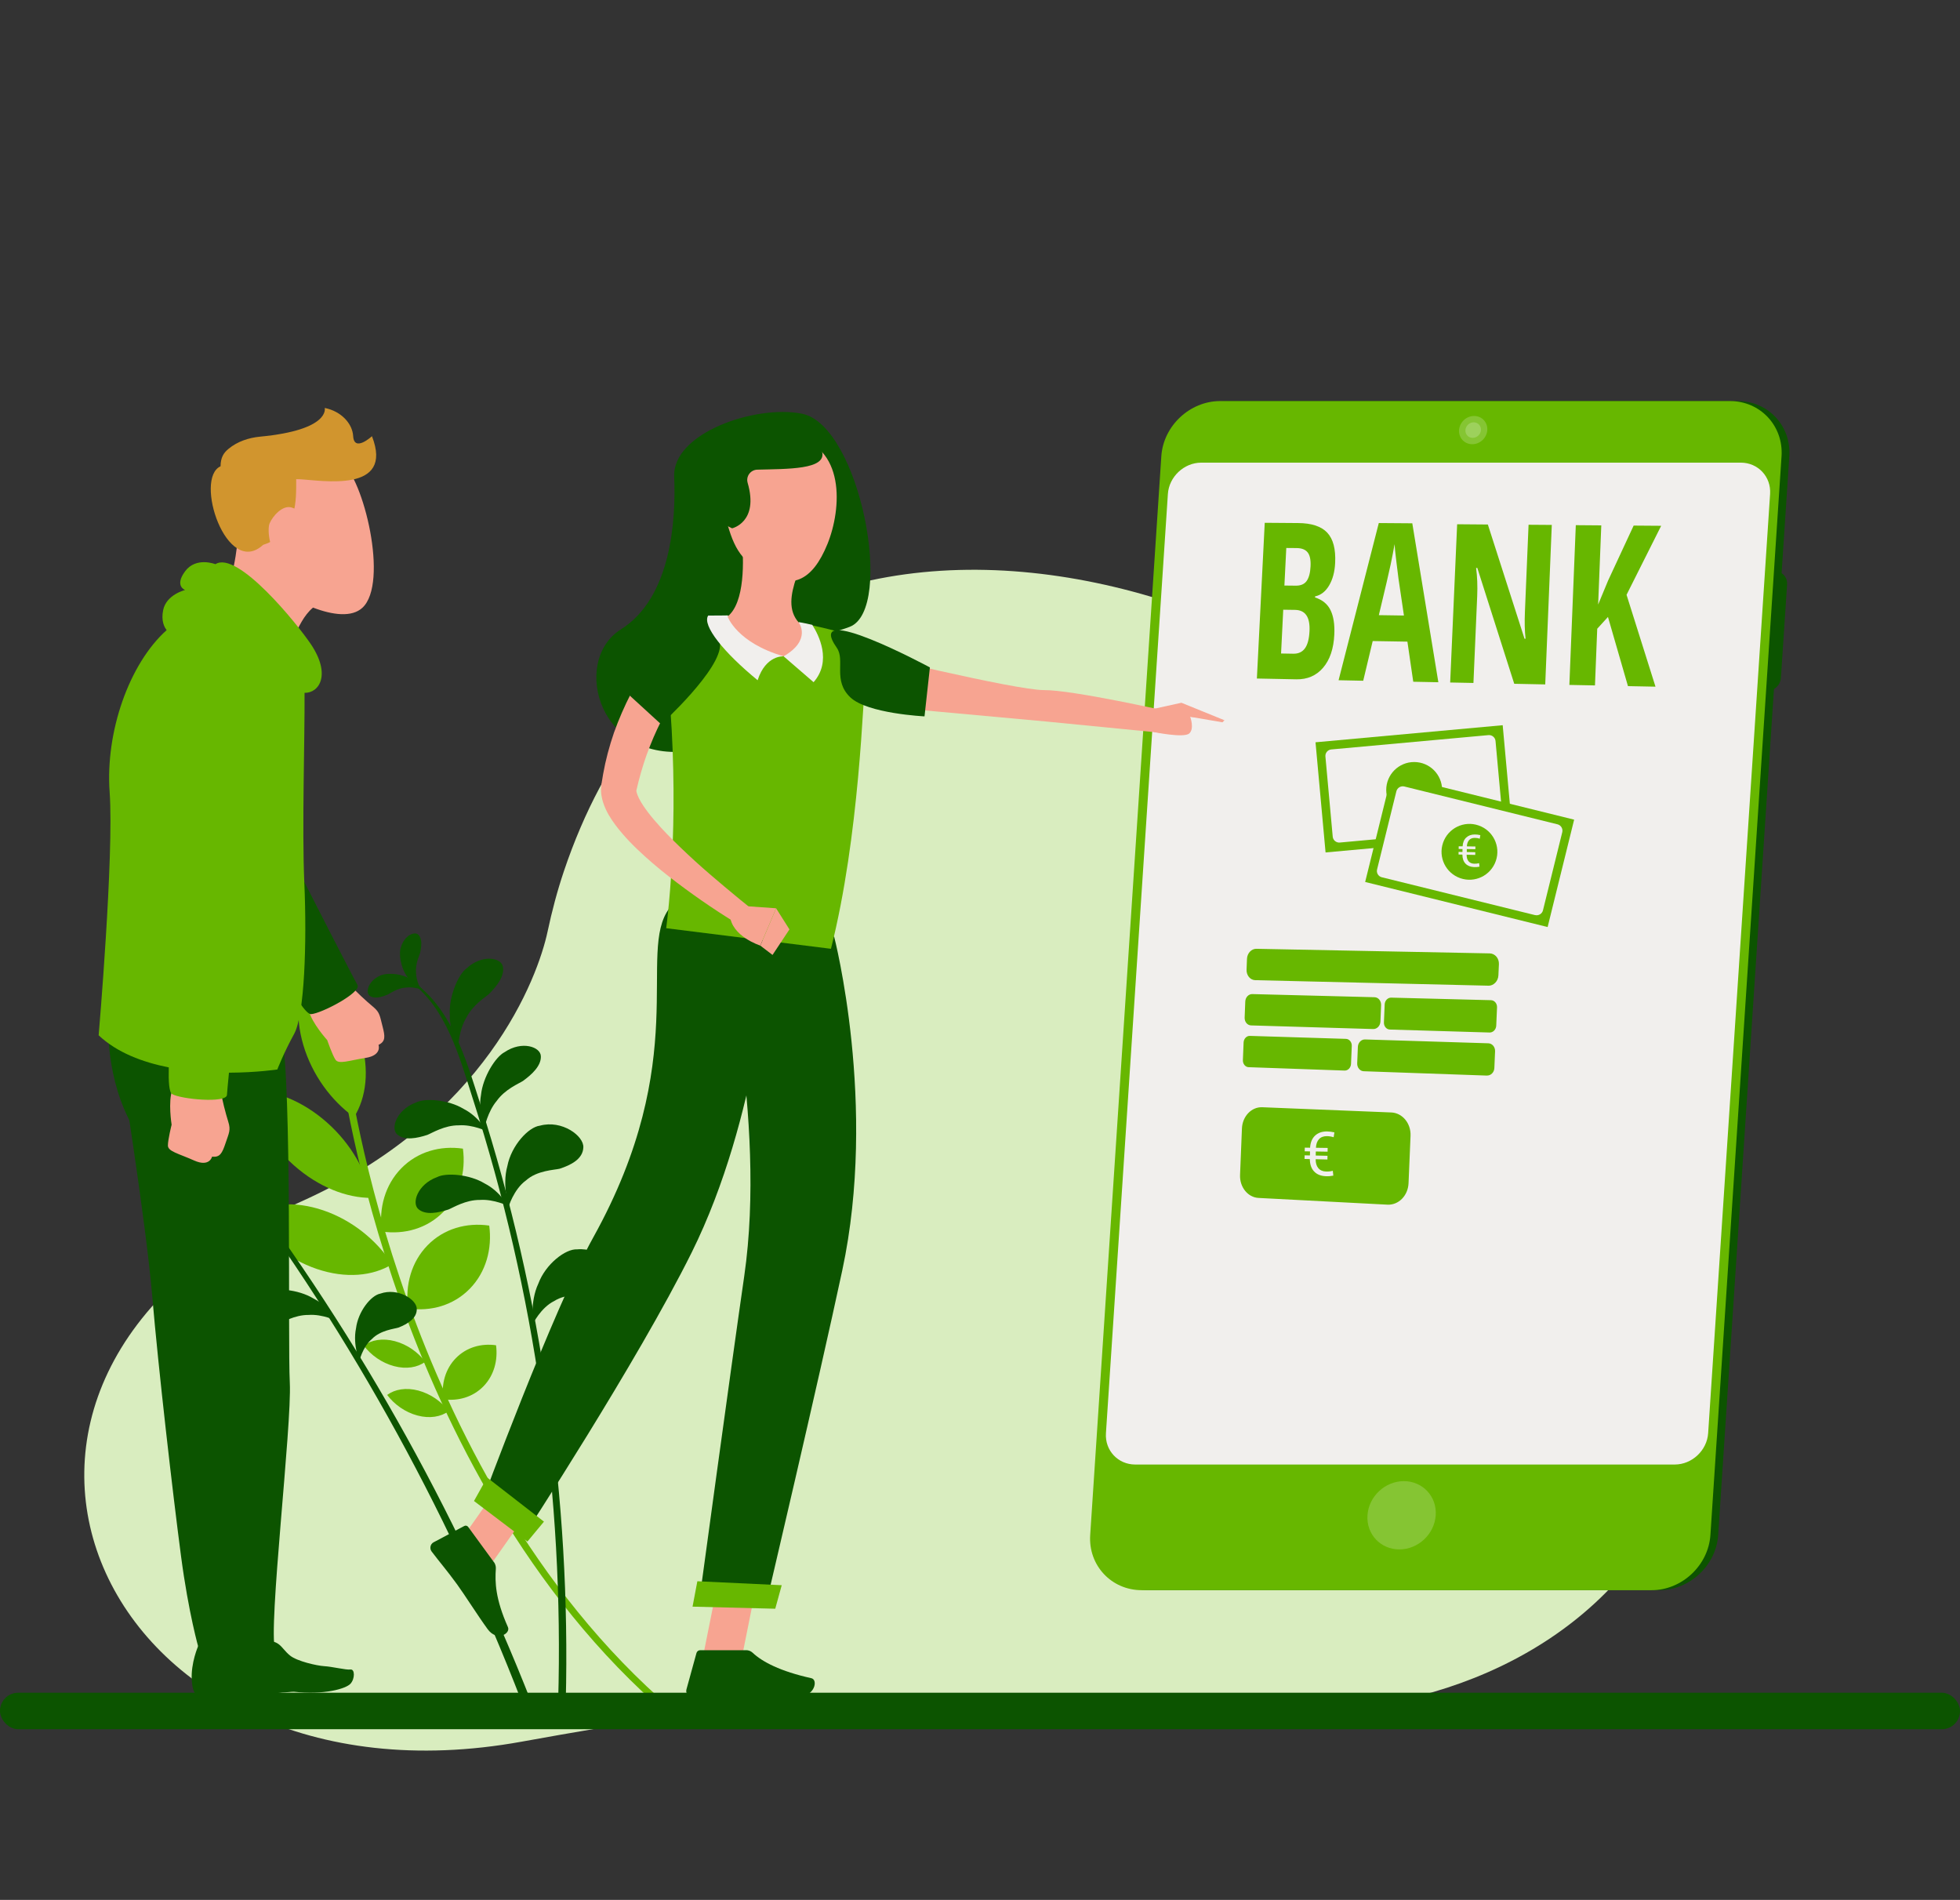 <?xml version="1.0" encoding="UTF-8"?><svg id="Ebene_1" xmlns="http://www.w3.org/2000/svg" width="469.29" height="454.81" viewBox="0 0 469.29 454.81"><rect x="0" y="0" width="469.29" height="454.81" fill="#333333" stroke="none"/><defs><style>.cls-1{fill:#fff;}.cls-1,.cls-2,.cls-3,.cls-4,.cls-5,.cls-6,.cls-7,.cls-8,.cls-9,.cls-10{stroke-width:0px;}.cls-1,.cls-3{opacity:.2;}.cls-2{fill:#f7a491;}.cls-3{fill:#000;}.cls-4{fill:#d9edbf;}.cls-5{fill:#1a2e35;}.cls-6{fill:#007cff;}.cls-7{fill:#0c5400;}.cls-8{fill:#67b700;}.cls-9{fill:#d1952e;}.cls-10{fill:#f1efed;}</style></defs><path class="cls-4" d="M135.03,208.51c-1.6,4.75-2.88,9.6-3.92,14.49-2.32,10.9-14.68,44.74-58.99,64.63-95.4,42.83-48.52,147.68,52.8,129.3,101.32-18.39,109.07-9.81,180.5-7.27,74.22,2.64,154.32-61.92,60.09-203.81-47.44-71.43-191.59-112.71-230.48,2.66Z"/><path class="cls-8" d="M159.99,410.52l1.04-1.26c-33.71-28.8-53.03-68.95-63.3-97.56-11.14-31.05-14.34-55.59-14.37-55.84h-1.74c.03.24,3.24,24.95,14.45,56.19,10.35,28.86,29.85,69.36,63.92,98.47Z"/><path class="cls-8" d="M86.39,248.99c2.11,7.13,1.33,13.75-1.61,18.43-5.49-3.95-10.04-10.11-12.15-17.24-2.11-7.13-1.33-13.75,1.61-18.43,5.49,3.95,10.04,10.11,12.15,17.24Z"/><path class="cls-8" d="M78.29,268.71c5.82,5.16,9.5,11.78,10.61,18.05-5.94.02-12.69-2.62-18.51-7.78-5.82-5.16-9.5-11.78-10.61-18.05,5.94-.02,12.69,2.62,18.51,7.78Z"/><path class="cls-8" d="M77.4,289.74c6.91,2.35,12.81,7.17,16.52,12.89-4.66,2.87-11.15,3.49-18.07,1.14-6.91-2.35-12.81-7.17-16.52-12.89,4.66-2.87,11.15-3.49,18.07-1.14Z"/><path class="cls-8" d="M94.55,321.06c2.94.78,5.54,2.63,7.27,4.93-1.84,1.36-4.52,1.83-7.46,1.05-2.94-.78-5.54-2.63-7.27-4.93,1.84-1.36,4.52-1.83,7.46-1.05Z"/><path class="cls-8" d="M100.16,332.88c2.94.78,5.54,2.63,7.27,4.93-1.84,1.36-4.52,1.83-7.46,1.05-2.94-.78-5.54-2.63-7.27-4.93,1.84-1.36,4.52-1.83,7.46-1.05Z"/><path class="cls-8" d="M96.08,279.68c3.88-3.97,9.32-5.5,14.76-4.71.74,5.59-.79,11.17-4.67,15.13-3.88,3.97-9.32,5.5-14.76,4.71-.74-5.59.79-11.17,4.67-15.13Z"/><path class="cls-8" d="M102.38,298.1c3.88-3.97,9.32-5.5,14.76-4.71.74,5.59-.79,11.17-4.67,15.13-3.88,3.97-9.32,5.5-14.76,4.71-.74-5.59.79-11.17,4.67-15.13Z"/><path class="cls-8" d="M109.16,325.11c2.53-2.58,6.07-3.58,9.61-3.07.48,3.64-.51,7.27-3.04,9.85-2.53,2.58-6.07,3.58-9.61,3.07-.48-3.64.51-7.27,3.04-9.85Z"/><path class="cls-7" d="M113.22,263.06c14.83,46.15,21.85,94.92,20.42,144.4l1.82-.02c1.22-48.49-5.69-97.15-20.49-143.24-3.44-10.71-6.91-23.26-16.78-29.68-.19-.12-.35.18-.17.31,8.89,6.38,11.99,18.22,15.2,28.24Z"/><path class="cls-7" d="M127.24,407.52c-18.01-45.84-42.74-90.34-75.01-131.88-.32-.41-1.04.16-.72.58,30.48,39.88,55.22,84.01,73.47,131.32l2.25-.02Z"/><path class="cls-7" d="M117.14,237.9c-.88.79-3.96,2.65-5.5,5.75-1.75,2.87-1.97,6.98-1.86,6.86.16.13-2.19-3.27-2.09-7.66-.22-4.29,2.02-9.58,4-11.01,3.66-3.44,8.34-2.65,8.72-.42.44,2.24-1.44,4.63-3.27,6.47Z"/><path class="cls-7" d="M102.3,271.69c1.1-.43,4.14-2.34,7.54-2.3,3.3-.25,6.96,1.46,6.8,1.51.03.21-1.81-3.51-5.66-5.46-3.62-2.2-9.23-2.63-11.39-1.51-4.68,1.71-6.18,6.31-4.42,7.7,1.73,1.44,4.67.86,7.12.06Z"/><path class="cls-7" d="M107.35,289.55c1.1-.43,4.14-2.34,7.54-2.3,3.3-.25,6.96,1.46,6.8,1.51.03.21-1.81-3.51-5.66-5.46-3.62-2.2-9.23-2.63-11.39-1.51-4.68,1.71-6.18,6.31-4.42,7.7,1.73,1.44,4.67.86,7.12.06Z"/><path class="cls-7" d="M66.35,317.08c1.1-.43,4.14-2.34,7.54-2.3,3.3-.25,6.96,1.46,6.8,1.51.03.21-1.81-3.51-5.66-5.46-3.62-2.2-9.23-2.63-11.39-1.51-4.68,1.71-6.18,6.31-4.42,7.7,1.73,1.44,4.67.86,7.12.06Z"/><path class="cls-7" d="M53.73,298.08c1.1-.43,4.14-2.34,7.54-2.3,3.3-.25,6.96,1.46,6.8,1.51.03.21-1.81-3.51-5.66-5.46-3.62-2.2-9.23-2.63-11.39-1.51-4.68,1.71-6.18,6.31-4.42,7.7,1.73,1.44,4.67.86,7.12.06Z"/><path class="cls-7" d="M125.26,258.74c-.99.64-4.32,1.98-6.32,4.79-2.17,2.55-3.02,6.57-2.89,6.47.14.15-1.66-3.58-.88-7.9.45-4.28,3.48-9.13,5.65-10.23,4.14-2.81,8.64-1.27,8.68.99.09,2.28-2.13,4.34-4.23,5.86Z"/><path class="cls-7" d="M134,279.78c-1.26.31-5.41.38-8.1,2.83-2.87,2.06-4.28,6.49-4.11,6.44.16.25-1.66-5.08-.31-9.91.95-4.93,5.08-9.36,7.8-9.67,5.28-1.45,10.57,2.48,10.39,5.22-.11,2.78-2.99,4.22-5.67,5.09Z"/><path class="cls-7" d="M141.15,310.05c-1.29.09-5.39-.56-8.45,1.4-3.17,1.53-5.29,5.66-5.12,5.64.12.27-.81-5.29,1.32-9.82,1.75-4.7,6.54-8.36,9.28-8.19,5.44-.52,10.01,4.26,9.39,6.93-.56,2.72-3.64,3.65-6.43,4.04Z"/><path class="cls-7" d="M95.46,317.79c-1.01.33-4.38.62-6.43,2.77-2.22,1.84-3.12,5.53-2.99,5.48.14.19-1.64-4.03-.8-8.04.5-4.07,3.61-7.91,5.81-8.32,4.21-1.49,8.73,1.4,8.74,3.64.07,2.27-2.2,3.61-4.33,4.47Z"/><path class="cls-7" d="M92.76,238.12c.63-.3,2.35-1.57,4.36-1.7,1.94-.29,4.18.55,4.09.59.03.12-1.22-1.99-3.58-2.98-2.23-1.14-5.58-1.14-6.8-.38-2.7,1.22-3.38,4.01-2.29,4.75,1.08.78,2.8.3,4.22-.29Z"/><path class="cls-7" d="M100.59,228.12c-.2.68-1.16,2.61-.98,4.67,0,2.01,1.17,4.14,1.19,4.04.12.01-2.11-.93-3.42-3.17-1.44-2.08-1.95-5.46-1.4-6.82.77-2.91,3.36-4.03,4.24-3.03.91.98.71,2.79.36,4.31Z"/><path class="cls-7" d="M45.75,280.01c.63-.3,2.35-1.57,4.36-1.7,1.94-.29,4.18.55,4.09.59.03.12-1.22-1.99-3.58-2.98-2.23-1.14-5.58-1.14-6.8-.38-2.69,1.22-3.38,4.01-2.29,4.75,1.09.78,2.8.3,4.22-.29Z"/><path class="cls-7" d="M54.62,270.18c-.25.66-1.37,2.5-1.35,4.57-.15,2,.83,4.22.87,4.13.12.02-2.03-1.11-3.16-3.44-1.27-2.2-1.51-5.61-.85-6.91,1-2.83,3.67-3.73,4.47-2.67.83,1.05.49,2.84.02,4.32Z"/><path class="cls-7" d="M28.56,252.67s6.31,38.97,7.9,57.73c1.45,17.1,4.88,46.93,6.88,62.09,1.82,13.81,4.23,22.11,4.23,22.11l6.75.63-4.58-111.25-21.17-31.3Z"/><path class="cls-7" d="M397.31,380.67h-122.08c-7.27,0-12.82-5.94-12.34-13.21l17.03-258.24c.48-7.27,6.82-13.21,14.08-13.21h122.08c7.27,0,12.82,5.94,12.34,13.21l-17.03,258.24c-.48,7.27-6.82,13.21-14.08,13.21Z"/><path class="cls-7" d="M423.01,165.46h-14.77c-1.75,0-3.09-1.44-2.98-3.19l1.48-22.37c.12-1.75,1.65-3.19,3.4-3.19h14.77c1.75,0,3.09,1.44,2.98,3.19l-1.48,22.37c-.12,1.75-1.65,3.19-3.4,3.19Z"/><path class="cls-8" d="M395.45,380.67h-122.08c-7.27,0-12.82-5.94-12.34-13.21l17.03-258.24c.48-7.27,6.82-13.21,14.08-13.21h122.08c7.27,0,12.82,5.94,12.34,13.21l-17.03,258.24c-.48,7.27-6.82,13.21-14.08,13.21Z"/><path class="cls-10" d="M400.99,350.59h-129.18c-4.13,0-7.29-3.38-7.01-7.51l14.83-224.82c.27-4.13,3.87-7.51,8-7.51h129.18c4.13,0,7.29,3.38,7.01,7.51l-14.83,224.82c-.27,4.13-3.87,7.51-8,7.51Z"/><path class="cls-1" d="M343.76,362.74c-.3,4.51-4.2,8.17-8.71,8.17s-7.93-3.66-7.63-8.17c.3-4.51,4.2-8.17,8.71-8.17s7.93,3.66,7.63,8.17Z"/><path class="cls-1" d="M356.11,102.96c-.12,1.87-1.74,3.38-3.6,3.38s-3.28-1.51-3.16-3.38c.12-1.87,1.74-3.38,3.6-3.38s3.28,1.51,3.16,3.38Z"/><path class="cls-1" d="M354.59,102.96c-.07,1.03-.95,1.86-1.98,1.86s-1.8-.83-1.74-1.86c.07-1.03.95-1.86,1.98-1.86s1.8.83,1.74,1.86Z"/><rect class="cls-8" x="316.08" y="175.62" width="45" height="26.48" transform="translate(692.92 346.17) rotate(174.79)"/><path class="cls-10" d="M319.68,177.67h37.79c.86,0,1.56.7,1.56,1.56v19.27c0,.86-.7,1.55-1.55,1.55h-37.79c-.86,0-1.56-.7-1.56-1.56v-19.27c0-.86.7-1.55,1.55-1.55Z" transform="translate(692.92 346.17) rotate(174.79)"/><path class="cls-8" d="M345.29,189.11c0,3.69-2.99,6.69-6.69,6.69s-6.69-2.99-6.69-6.69,2.99-6.69,6.69-6.69,6.69,2.99,6.69,6.69Z"/><rect class="cls-8" x="329.39" y="190.43" width="45" height="26.48" transform="translate(644.69 485.76) rotate(-166.13)"/><path class="cls-10" d="M333,192.48h37.79c.86,0,1.55.69,1.55,1.55v19.26c0,.87-.71,1.58-1.58,1.58h-37.77c-.86,0-1.56-.7-1.56-1.56v-19.26c0-.86.7-1.56,1.56-1.56Z" transform="translate(644.69 485.76) rotate(-166.13)"/><path class="cls-8" d="M358.15,206.1c-1.21,3.49-5.01,5.34-8.5,4.13-3.49-1.21-5.34-5.01-4.13-8.5,1.21-3.49,5.01-5.34,8.5-4.13,3.49,1.21,5.34,5.01,4.13,8.5Z"/><polygon class="cls-2" points="168.25 396.93 177.42 397.81 181.7 376.46 172.52 375.59 168.25 396.93"/><polygon class="cls-2" points="108.07 371.9 115.54 377.34 127.98 359.68 120.52 354.24 108.07 371.9"/><path class="cls-7" d="M118.25,373.95l-6.15-8.42c-.22-.31-.62-.4-.95-.22l-7.36,3.91c-.76.41-.98,1.48-.45,2.18,2.2,2.9,3.4,4.19,6.11,7.89,1.67,2.28,5.01,7.56,7.31,10.71,2.25,3.08,5.53,1.04,4.86-.48-3.03-6.8-3.12-10.78-2.9-13.98.04-.58-.13-1.14-.45-1.59Z"/><path class="cls-7" d="M178.64,395.04h-11.01c-.4,0-.76.28-.87.67l-2.4,8.71c-.25.9.42,1.74,1.34,1.74,3.88.04,5.72.02,10.57.02h14.8c4.02,0,4.87-4.07,3.2-4.44-7.47-1.65-11.77-3.93-14.08-6.11-.42-.39-.97-.6-1.56-.6Z"/><path class="cls-3" d="M167.33,162.09c-1.35-3.84-4.43-2.44-7.37.78.48,4.2.83,7.91,1.07,11.26"/><path class="cls-7" d="M199.72,224.21s10.44,40.25,1.95,79.89c-5.68,26.55-18.31,80.18-18.31,80.18l-16.02-.41s7.65-56.28,10.86-78.42c5.49-37.86-5.98-83.62-5.98-83.62l27.51,2.38Z"/><polygon class="cls-8" points="185.62 385.11 165.82 384.61 166.97 378.53 187.17 379.48 185.62 385.11"/><path class="cls-7" d="M184.32,227.19s-2.54,40.07-18.7,72.62c-13.06,26.3-40.37,68.09-40.37,68.09l-9.98-8s17.08-46.22,26.78-63.69c23.79-42.83,10.31-68.25,18.2-78.75l24.07,9.72Z"/><polygon class="cls-8" points="126.29 369.02 113.49 359.32 116.63 353.7 130.24 364.26 126.29 369.02"/><path class="cls-6" d="M164.25,207.42l-1.02-.09c-.2-.02-.35-.14-.32-.26l.86-4.33c.02-.13.21-.22.41-.2l1.02.09c.2.02.35.14.32.26l-.86,4.33c-.03.13-.21.22-.41.2Z"/><path class="cls-5" d="M190.27,106.21c1.83-2.02,5.45.55,6.8,5.49,2,7.35-3.35,7.84-6.15,4.21-2.79-3.64-2.18-8.02-.65-9.7Z"/><path class="cls-2" d="M171.17,126.8c.88,1.7,2.46,2.83,3.96,3.28,2.26.68,3.44-1.33,2.85-3.49-.53-1.94-2.35-4.64-4.63-4.37-2.25.26-3.18,2.64-2.17,4.58Z"/><polygon class="cls-2" points="284.97 171.59 292.7 172.91 293.18 172.43 285.99 170.54 284.97 171.59"/><path class="cls-8" d="M302.82,125.15l7.96.06c3.25.02,5.59.79,7.01,2.31,1.42,1.52,2.05,3.92,1.89,7.21-.1,2.17-.59,3.98-1.45,5.43-.86,1.45-1.98,2.32-3.36,2.61v.26c1.74.55,2.98,1.56,3.7,3.03.72,1.47,1.02,3.41.91,5.82-.16,3.41-1.06,6.07-2.69,7.97-1.63,1.9-3.77,2.82-6.42,2.77l-9.43-.19,1.88-37.28ZM307.54,140.17l2.68.03c1.23.02,2.11-.37,2.65-1.14.54-.78.85-1.94.92-3.49.08-1.55-.16-2.66-.7-3.34-.54-.68-1.42-1.02-2.65-1.03l-2.46-.02-.45,9ZM307.25,145.97l-.52,10.47,2.94.05c1.22.02,2.15-.41,2.78-1.29.64-.88,1-2.25,1.09-4.12.16-3.35-.99-5.04-3.45-5.08l-2.85-.04Z"/><path class="cls-8" d="M338.38,163.2l-1.4-9.6-8.31-.14-2.27,9.5-5.9-.12,9.63-37.63,8.02.06,6.24,38.05-6-.12ZM336.15,147.35l-1.3-8.79c-.08-.53-.24-1.87-.5-4.01-.26-2.14-.41-3.57-.44-4.28-.26,1.47-.57,3.09-.94,4.86-.37,1.77-1.31,5.81-2.83,12.13l6.01.09Z"/><path class="cls-8" d="M369.98,163.84l-7.42-.15-8.84-27.73h-.29c.28,2.09.36,4.34.26,6.74l-.9,20.79-5.57-.11,1.67-37.88,7.35.06,8.78,27.34h.25c-.21-1.83-.26-4-.15-6.53l.87-20.75,5.56.04-1.57,38.17Z"/><path class="cls-8" d="M396.39,164.38l-6.6-.13-4.79-16.56-2.57,2.82-.54,13.57-6.13-.12,1.54-38.24,6.1.05-.75,18.95,2.37-5.71,6.13-13.19,6.59.05-8.29,16.52,6.93,21.99Z"/><path class="cls-8" d="M356.35,235.96l-55.81-1.32c-1.2-.03-2.12-1.15-2.07-2.51l.1-2.58c.05-1.36,1.07-2.45,2.27-2.42l55.85,1.1c1.28.03,2.26,1.19,2.2,2.59l-.12,2.66c-.06,1.41-1.15,2.52-2.42,2.49Z"/><path class="cls-8" d="M328.78,246.34l-29.24-.87c-.89-.03-1.57-.86-1.53-1.87l.15-3.85c.04-1.01.79-1.8,1.68-1.78l29.26.75c.92.02,1.62.87,1.58,1.9l-.16,3.92c-.04,1.02-.82,1.83-1.74,1.8Z"/><path class="cls-8" d="M356.64,247.17l-23.86-.71c-.82-.02-1.46-.79-1.42-1.7l.18-4.32c.04-.92.74-1.64,1.56-1.62l23.88.61c.84.02,1.5.79,1.46,1.72l-.19,4.38c-.04.93-.76,1.66-1.6,1.64Z"/><path class="cls-8" d="M321.95,256.28l-22.99-.81c-.79-.03-1.4-.78-1.37-1.68l.17-4.23c.04-.9.71-1.61,1.5-1.58l23,.71c.81.03,1.44.78,1.4,1.7l-.18,4.29c-.04.91-.73,1.63-1.54,1.6Z"/><path class="cls-8" d="M332.18,288.38l-30.84-1.61c-2.57-.13-4.55-2.6-4.43-5.5l.45-11.13c.12-2.91,2.29-5.19,4.87-5.08l30.89,1.25c2.67.11,4.73,2.61,4.61,5.58l-.48,11.37c-.13,2.97-2.39,5.26-5.06,5.12Z"/><path class="cls-8" d="M356.03,257.48l-29.51-1.04c-.9-.03-1.6-.88-1.56-1.89l.16-3.94c.04-1.01.81-1.81,1.71-1.78l29.53.92c.93.03,1.65.89,1.61,1.91l-.17,4.01c-.04,1.03-.84,1.83-1.77,1.8Z"/><path class="cls-10" d="M317.82,277.57l-2.81-.07c0,.92.21,1.63.64,2.14.43.51,1.04.78,1.85.81.57.02,1.11-.04,1.62-.18l.12,1.16c-.6.12-1.19.17-1.79.14-1.21-.05-2.15-.43-2.82-1.15-.67-.71-1-1.7-1.01-2.95l-1.27-.03.02-.87,1.27.03.02-.97-1.27-.02.02-.88,1.27.02c.07-1.24.46-2.19,1.16-2.87s1.66-1.03,2.86-1.03c.53,0,1.13.08,1.8.22l-.18,1.17c-.54-.17-1.09-.26-1.63-.26-.81,0-1.44.24-1.88.72-.44.48-.69,1.17-.73,2.06l2.81.04-.02.9-2.82-.05-.02.97,2.82.06-.02.89Z"/><path class="cls-10" d="M353.21,204.66l-2.05-.05c0,.67.15,1.19.46,1.56.31.37.76.57,1.35.59.42.02.81-.03,1.18-.13l.09.84c-.44.09-.87.12-1.3.1-.88-.04-1.57-.32-2.06-.84-.49-.52-.73-1.24-.73-2.15l-.92-.02v-.63s.94.02.94.02v-.7s-.91-.02-.91-.02v-.64s.94.01.94.01c.05-.9.33-1.6.85-2.09s1.21-.75,2.08-.75c.38,0,.82.05,1.31.16l-.13.85c-.39-.13-.79-.19-1.19-.19-.59,0-1.05.17-1.37.53s-.5.85-.53,1.5l2.05.03-.02.65-2.05-.04v.71s2.04.05,2.04.05l-.02.65Z"/><path class="cls-7" d="M203.43,150.06c10.89-4.12,2.51-48.29-11.44-51.03-11.14-2.19-31.01,4.63-30.57,15.08.44,10.45-.7,28.99-12.78,36.57-12.08,7.58-5.21,33.22,18.13,28.82,23.34-4.41,10.71-16.41,10.71-16.41,0,0-5.72,4.67-7.55-.08-2.37-6.14,22.17-8.66,33.5-12.95Z"/><path class="cls-8" d="M207.29,160.26c-.65,7.05-1.49,39.78-8.33,66.87l-39.45-4.93c1.81-14.11,3.03-40.46-.5-67.15-.49-3.74,2.28-7.13,6.05-7.34,2.7-.15,5.92-.24,9.16-.12,6.35.24,11.55.49,17.06,1.48,3.3.59,6.84,1.45,9.72,2.21,4.01,1.06,6.68,4.86,6.3,8.99Z"/><path class="cls-2" d="M164.05,163.05l-.56.78-.61.89c-.41.61-.81,1.22-1.2,1.86-.79,1.25-1.51,2.57-2.24,3.87-1.44,2.62-2.72,5.35-3.81,8.13-1.12,2.78-2,5.64-2.75,8.53l-.49,2.04c-.01-.07-.06.16.05.56.2.8.8,1.99,1.55,3.11,1.52,2.3,3.56,4.59,5.67,6.8,2.13,2.21,4.41,4.36,6.72,6.48,2.32,2.12,4.73,4.17,7.15,6.2,2.41,2.05,4.9,4.05,7.35,6.02l-2.61,3.86c-5.62-3.33-10.97-6.94-16.19-10.89-2.62-1.96-5.17-4.03-7.65-6.27-2.48-2.24-4.88-4.61-7.08-7.53-1.09-1.49-2.17-3.08-2.93-5.35-.36-1.12-.65-2.52-.45-4.18l.04-.29.03-.16.05-.32.11-.63.21-1.27c.6-3.37,1.49-6.68,2.6-9.91,1.15-3.21,2.51-6.35,4.07-9.38.78-1.52,1.64-2.99,2.56-4.45.45-.73.93-1.45,1.41-2.17l.77-1.07c.28-.37.51-.69.87-1.14l7.35,5.87Z"/><path class="cls-7" d="M163.11,145.64c-7.17,1.89-14.09,19.26-14.09,19.26l9.28,8.49s14.59-13.29,14.1-19.29c-.41-5.09-3.52-9.97-9.29-8.46Z"/><path class="cls-10" d="M174.21,147.32s-2.13.04-4.65.04c-1.51,2.34,3.7,8.8,11.84,15.48,1.96-6.09,6.23-5.72,6.23-5.72l-13.42-9.8Z"/><path class="cls-10" d="M187.63,157.12l3.63-8.19s.95.13,3.22.65c1.51,2.34,4.78,8.65.32,13.73"/><path class="cls-2" d="M177.56,128.52c.6,5.58.81,15.73-3.35,19.06,0,0,2.16,6.27,13.42,9.53,6.77-3.92,3.64-8.06,3.64-8.06-2.6-2.87-1.99-6.73-.56-10.9l-13.15-9.64Z"/><path class="cls-2" d="M172.65,119.8c2.33,8.92,3.12,12.74,8.59,16.48,8.23,5.62,13.32,2.69,16.88-6.05,3.44-8.45,4.39-23.6-8.6-25.8-9.44-1.6-19.2,6.46-16.87,15.37Z"/><path class="cls-7" d="M175.3,126.47s6.45-1.48,3.71-10.89c-.45-1.56.7-3.11,2.32-3.15,7.25-.19,16.49,0,15.53-4.2-1.21-5.31-21.73-11.15-25.02-.49-6.4,1.51-6.65,14.13,3.46,18.74Z"/><polygon class="cls-2" points="189.02 222.49 184.97 228.6 182.05 226.37 185.83 217.44 189.02 222.49"/><path class="cls-2" d="M205.76,156.11s37.27,9.11,44.22,9.09c6.95-.03,29.84,5.13,29.84,5.13v5.27l-29.36-2.88-42.3-3.87-2.4-12.74Z"/><path class="cls-7" d="M200.36,155.08c-8.21-11.73,22.29,4.69,22.29,4.69l-1.29,11.72s-13.66-.66-17.76-4.55c-4.28-4.06-1.16-8.88-3.24-11.86Z"/><path class="cls-2" d="M274.42,170.09l8.45-1.86,10.31,4.19-8.21-.84s1.08,2.88-.24,4.01c-1.32,1.14-8.51-.35-8.51-.35l-1.79-5.16Z"/><path class="cls-2" d="M177.44,216.84l8.39.59-3.79,8.93s-6.98-2.21-7.27-7.32l2.67-2.21Z"/><rect class="cls-7" x="0" y="405.22" width="469.29" height="8.73" rx="4.34" ry="4.34"/><path class="cls-2" d="M83.94,235.89c1.09,1.33,3.8,3.8,5.41,5.14,1.62,1.34,1.58,2.15,2.23,4.62.65,2.48.76,3.66-.95,4.48,0,0,.92,2.49-3.1,3.12-4.02.63-6.43,1.6-7.21.42-.78-1.18-1.97-4.68-1.97-4.68,0,0-3.73-4.11-4.42-7.12l10-5.99Z"/><path class="cls-7" d="M72.17,209.78c2.94,5.81,12.38,24.2,13.42,26,1.04,1.79-8.74,6.9-11.13,6.99-2.39.09-10.87-17.56-13.2-21.09-2.34-3.53,10.92-11.9,10.92-11.9Z"/><path class="cls-2" d="M50.26,148.21c3.86-3.63,5.76-11.41,6.47-17.34-2.67-6.91-3.9-19.12,3.13-23.5,7.59-4.73,12.71-3.17,21.82,3.2,5.35,3.74,11.49,29.05,5.08,34.93-2.49,2.29-7.02,1.79-11.81-.05-4.51,3.78-4.68,11.07-10.19,13.39-6.45,2.71-20-5.46-14.5-10.63Z"/><path class="cls-7" d="M67.41,247.06c2.55,12.9,1.46,73.74,1.98,83.96.52,10.23-5.24,58.98-3.51,63.86.7,1.97-3.11-.28-11.25.85-4.4-7.99-5.6-59.07-5.76-78.08-.15-19-12.64-38.86-18.08-49.84-5.84-11.78-4.8-24.08-4.8-24.08l41.42,3.32Z"/><path class="cls-7" d="M54,393.04c4.85-.87,4.84,1.33,7.2,3.26,1.71,1.4,6.49,2.45,8.13,2.55,2.08.12,5.27.95,6.36.81,1.09-.14,1.09,2.23,0,3.41-1.09,1.19-6.33,2.73-13.65,1.9-3.32-.38-7.02,1.66-10.81,1.52-3.79-.14-5.02-.05-5.31-4.22-.28-4.17,1.56-8.3,1.56-8.3l6.51-.93Z"/><path class="cls-7" d="M62.22,393.04c4.85-.87,4.84,1.33,7.2,3.26,1.71,1.4,6.49,2.45,8.13,2.55,2.08.12,5.27.95,6.36.81,1.09-.14,1.09,2.23,0,3.41-1.09,1.19-6.33,2.73-13.65,1.9-3.32-.38-7.02,1.66-10.81,1.52-3.79-.14-5.02-.05-5.31-4.22-.28-4.17,1.56-8.3,1.56-8.3l6.51-.93Z"/><path class="cls-2" d="M52.91,261.29c.19,1.71,1.12,5.25,1.75,7.26.63,2,.16,2.66-.65,5.09-.81,2.43-1.36,3.48-3.23,3.24,0,0-.58,2.59-4.3.93-3.71-1.66-6.26-2.16-6.28-3.57-.01-1.41.89-5,.89-5,0,0-.89-5.48.17-8.37l11.65.42Z"/><path class="cls-8" d="M23.62,247.83s3.71-43.1,2.63-58.24c-1.03-14.36,4.63-30.65,13.65-38.75-.54-.68-1.37-2.2-.83-4.81.77-3.71,5.25-4.79,5.25-4.79,0,0-2.63-.93,0-4.48,2.63-3.55,7.26-1.7,7.26-1.7,5.25-3.4,19.61,14.31,22.86,19.16,4.86,7.24,2.04,11.7-1.52,11.64.07,11.24-.63,32.18-.06,45.36.65,14.68.03,31.82-2.44,36.3-2.47,4.48-4.02,8.5-4.02,8.5,0,0-4.89.74-11.58.77-.26,2.73-.45,4.74-.48,5.31-.1,2.07-11.09,1.03-13.14-.2-.71-.42-.88-3-.79-6.38-6.25-1.23-12.38-3.53-16.8-7.69Z"/><path class="cls-9" d="M52.81,111.62c.02-2.1.72-3.2,1.91-4.18,2.12-1.75,4.82-2.65,7.56-2.91,16.93-1.61,15.47-6.87,15.47-6.87,3.94.79,6.63,3.72,6.81,6.74.24,3.96,4.5.02,4.5.02,5.36,13.73-12.08,10.57-17.23,10.31-.27-.01-.58-.02-.91-.02-.02,4.78.46,13.04-7.92,15.72-8.74,8.05-16.62-15.94-10.18-18.81Z"/><path class="cls-2" d="M72.92,126.26c.18,1.67-3.67,7.16-5.9,6.92-2.23-.24-3.18-6.21-2.46-7.91.72-1.69,3.07-4.45,5.27-3.78,2.2.67,2.77,1.92,3.09,4.77Z"/></svg>